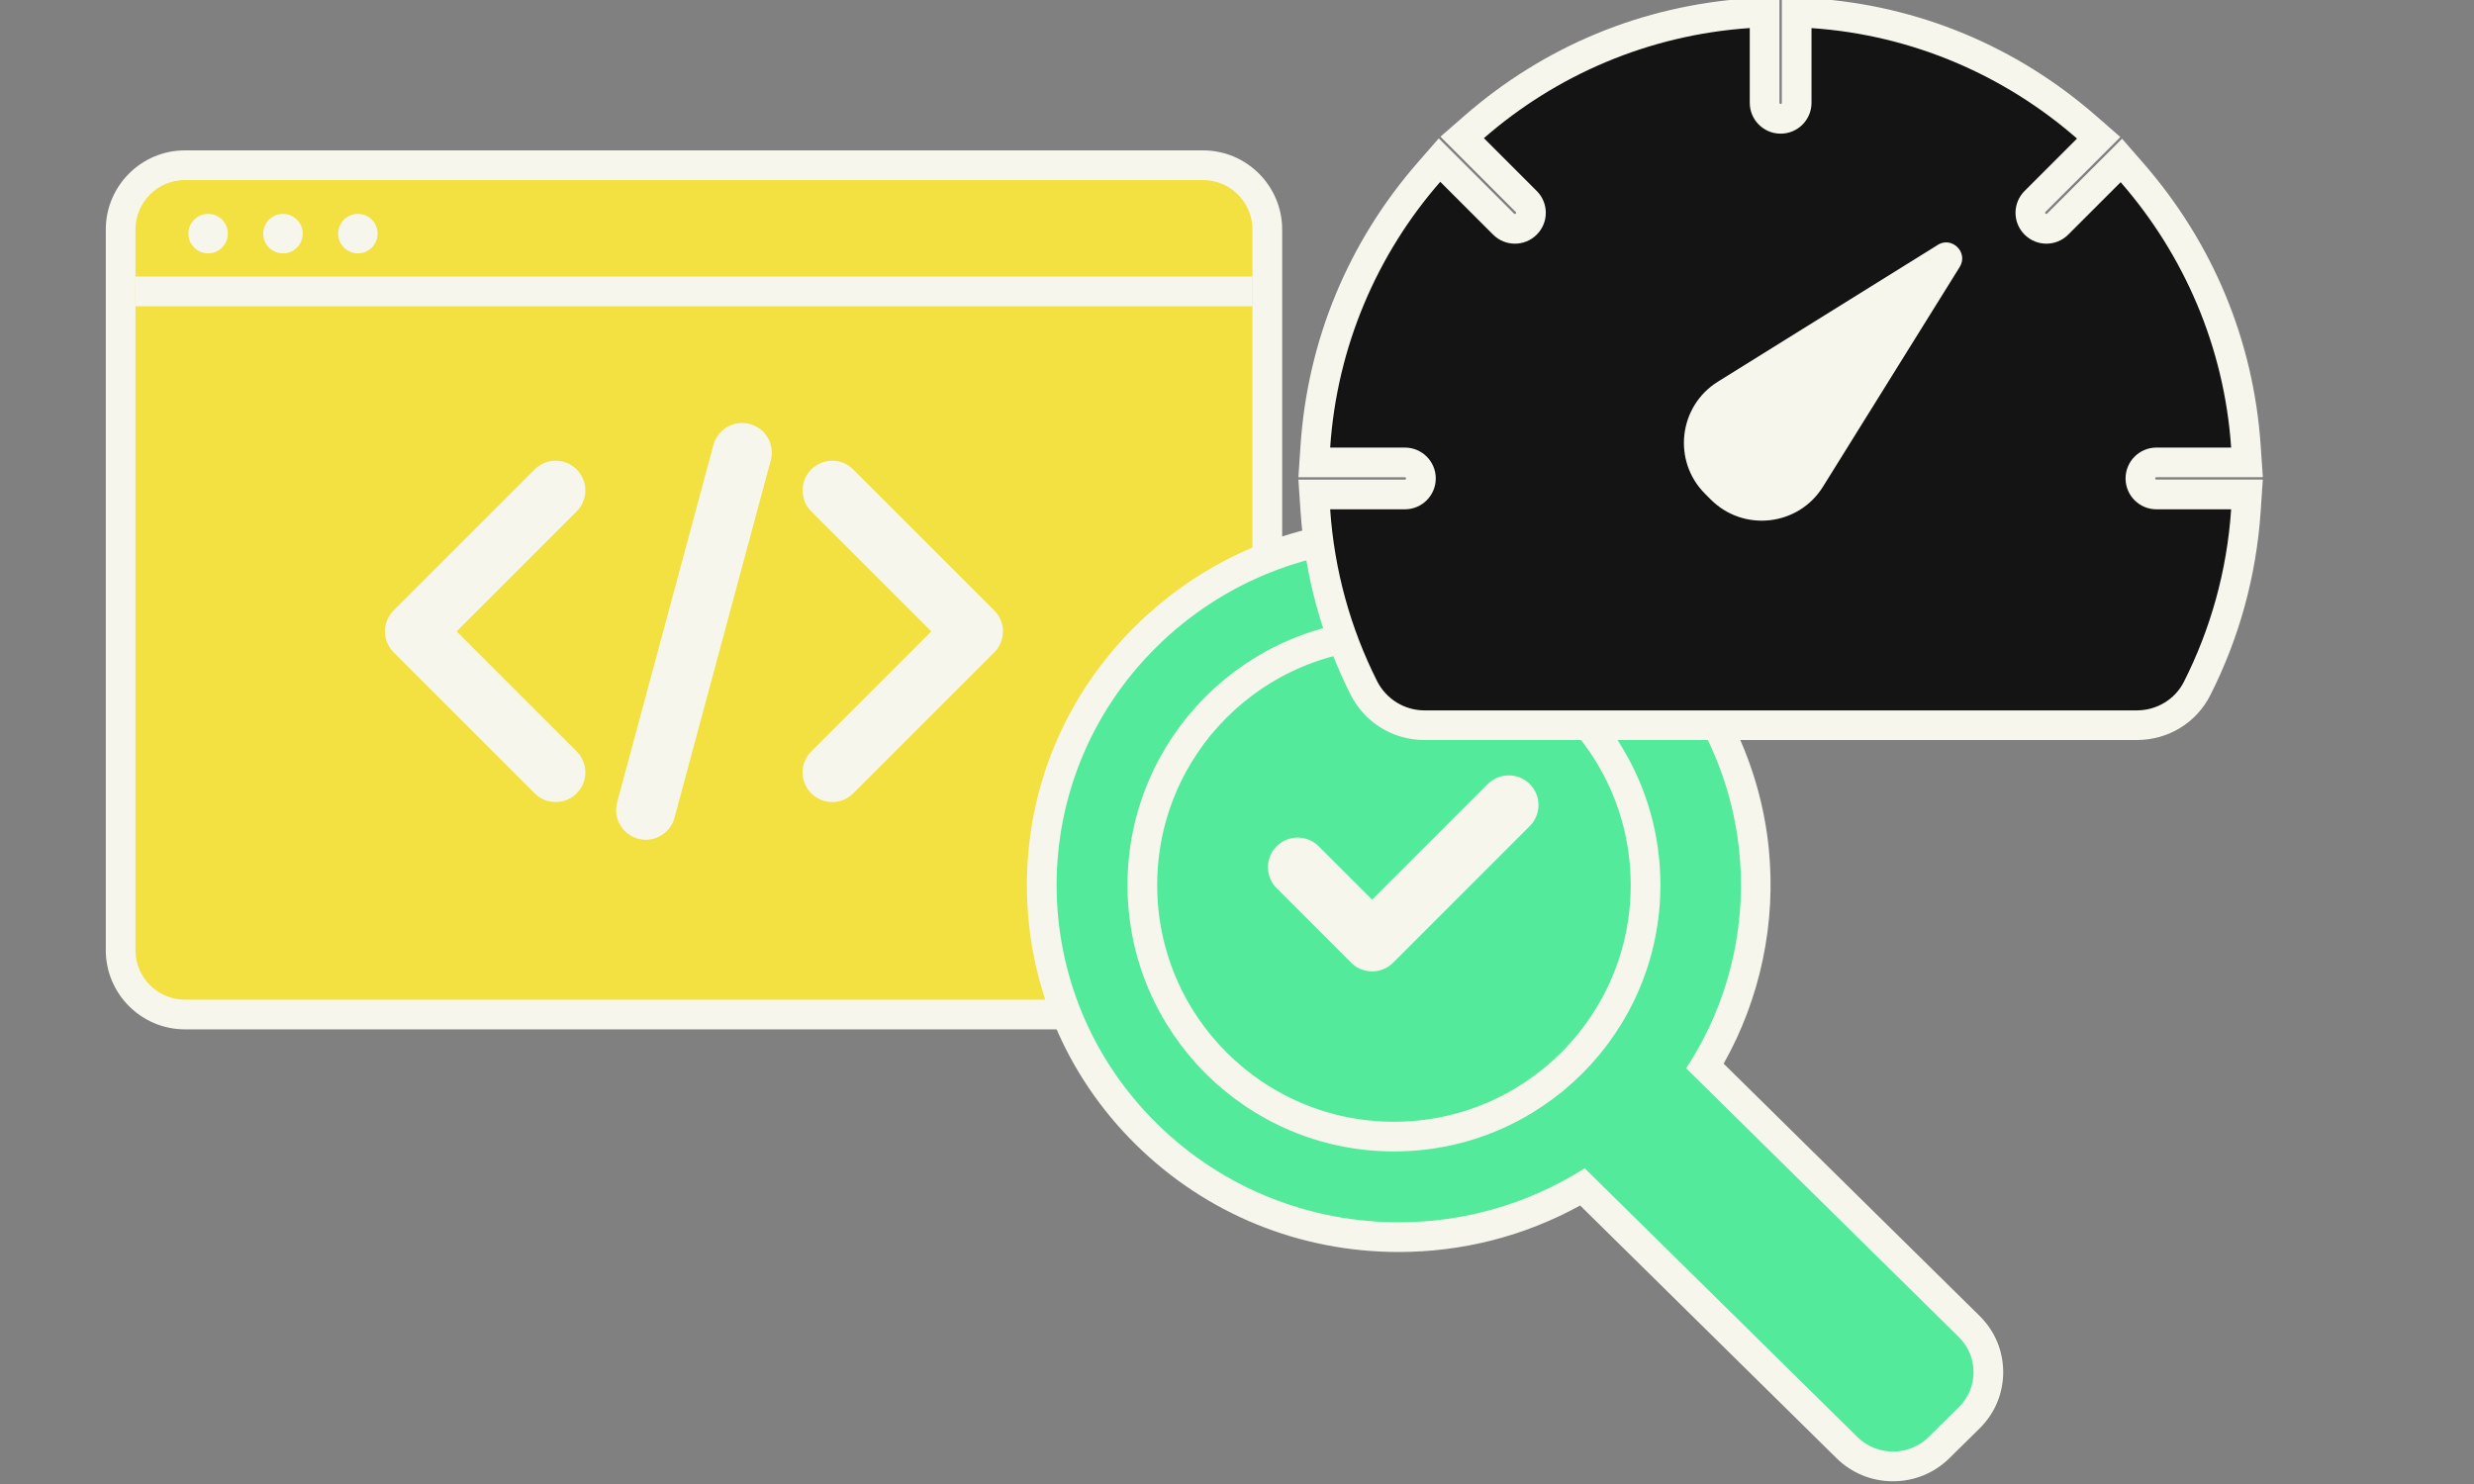<?xml version="1.0" encoding="UTF-8"?>
<svg id="Ebene_1" data-name="Ebene 1" xmlns="http://www.w3.org/2000/svg" width="500" height="300" viewBox="0 0 500 300">
  <rect x="0" y="0" width="500" height="300" fill="#808080" stroke="none"/>
  <defs>
    <style>
      .cls-1 {
        stroke-miterlimit: 10;
        stroke-width: 6px;
      }

      .cls-1, .cls-2 {
        fill: none;
        stroke: #f7f6ed;
      }

      .cls-3 {
        fill: #f7f6ed;
      }

      .cls-4 {
        fill: #f2e140;
      }

      .cls-5 {
        fill: #141414;
      }

      .cls-6 {
        fill: #54ea9b;
      }

      .cls-2 {
        stroke-linecap: round;
        stroke-linejoin: round;
        stroke-width: 12px;
      }
    </style>
  </defs>
  <g>
    <rect class="cls-4" x="24.38" y="33.4" width="231.75" height="171.69" rx="13" ry="13"/>
    <path class="cls-3" d="m243.12,36.4c5.52,0,10,4.48,10,10v145.69c0,5.52-4.48,10-10,10H37.38c-5.52,0-10-4.48-10-10V46.4c0-5.52,4.48-10,10-10h205.75m0-6H37.38c-8.82,0-16,7.18-16,16v145.69c0,8.82,7.18,16,16,16h205.75c8.82,0,16-7.18,16-16V46.4c0-8.82-7.18-16-16-16h0Z"/>
  </g>
  <line class="cls-1" x1="27.38" y1="58.91" x2="253.12" y2="58.91"/>
  <g>
    <circle class="cls-3" cx="72.33" cy="47.23" r="3.99"/>
    <circle class="cls-3" cx="57.19" cy="47.23" r="3.99"/>
    <circle class="cls-3" cx="42.06" cy="47.23" r="3.99"/>
  </g>
  <g>
    <g>
      <polyline class="cls-2" points="112.3 156.14 83.8 127.64 112.3 99.14"/>
      <polyline class="cls-2" points="168.2 156.14 196.7 127.64 168.2 99.14"/>
    </g>
    <line class="cls-2" x1="149.98" y1="91.51" x2="130.52" y2="163.76"/>
  </g>
  <g>
    <path class="cls-6" d="m382.58,296.44c-3.51,0-6.82-1.35-9.31-3.8l-53.43-52.68c-11.19,6.64-23.99,10.14-37.15,10.14-19.26,0-37.37-7.4-50.99-20.83-13.64-13.45-21.15-31.33-21.15-50.35s7.51-36.9,21.15-50.35c13.63-13.43,31.74-20.83,51.01-20.83s37.38,7.4,51.01,20.83c23.35,23.02,27.76,59.21,10.89,86.94l53.39,52.63c2.5,2.46,3.88,5.74,3.88,9.23s-1.38,6.77-3.88,9.23l-6.1,6.02c-2.49,2.45-5.79,3.8-9.3,3.8Z"/>
    <path class="cls-3" d="m282.7,110.74c17.7,0,35.4,6.66,48.9,19.97,23.49,23.16,26.54,58.83,9.17,85.25l55.11,54.33c3.98,3.92,3.98,10.27,0,14.19l-6.1,6.02c-1.99,1.96-4.59,2.94-7.2,2.94s-5.21-.98-7.2-2.94l-55.11-54.33c-11.4,7.28-24.49,10.93-37.58,10.93-17.69,0-35.39-6.65-48.89-19.96-27.01-26.63-27.01-69.8,0-96.42,13.5-13.31,31.2-19.97,48.9-19.97m0-6c-20.06,0-38.92,7.71-53.12,21.7-14.22,14.01-22.04,32.65-22.04,52.48s7.83,38.47,22.04,52.48c14.19,13.99,33.05,21.69,53.1,21.69,12.92,0,25.5-3.24,36.67-9.4l51.81,51.08c3.05,3.01,7.1,4.67,11.41,4.67s8.36-1.66,11.41-4.67l6.1-6.02c3.08-3.03,4.77-7.07,4.77-11.37s-1.69-8.34-4.77-11.37l-51.73-50.99c7.41-13.15,10.64-28.42,9.12-43.51-1.72-16.98-9.41-32.99-21.66-45.07-14.19-13.99-33.06-21.7-53.12-21.7h0Z"/>
  </g>
  <circle class="cls-1" cx="281.72" cy="178.92" r="50.85"/>
  <polyline class="cls-2" points="262.26 175.32 277.31 190.37 304.93 162.75"/>
  <g>
    <path class="cls-5" d="m287.91,146.61c-5.22,0-9.92-2.9-12.27-7.57-5.65-11.22-8.94-23.29-9.79-35.88l-.22-3.2h18.31c1.79,0,3.24-1.45,3.24-3.24s-1.45-3.24-3.24-3.24h-18.31l.22-3.2c1.4-20.67,9.34-39.87,22.99-55.5l2.11-2.42,12.95,12.95c.61.61,1.42.95,2.29.95s1.68-.34,2.29-.95c1.26-1.26,1.26-3.32,0-4.58l-12.95-12.95,2.42-2.11c15.64-13.65,34.83-21.6,55.5-22.99l3.2-.22v18.32c0,1.78,1.45,3.24,3.24,3.24s3.24-1.45,3.24-3.24V2.47l3.2.22c20.59,1.4,39.76,9.38,55.42,23.07l2.42,2.11-12.87,12.87c-1.26,1.26-1.26,3.32,0,4.58.61.61,1.42.95,2.29.95s1.68-.34,2.29-.95l12.87-12.87,2.11,2.42c13.68,15.67,21.66,34.83,23.07,55.42l.22,3.21h-18.31c-1.79,0-3.24,1.45-3.24,3.24s1.45,3.24,3.24,3.24h18.31l-.22,3.2c-.86,12.65-4.17,24.77-9.86,36.02-2.32,4.58-6.99,7.42-12.19,7.42h-143.96Z"/>
    <path class="cls-3" d="m366.12,5.68c20.44,1.39,39.07,9.6,53.65,22.33l-10.6,10.6c-2.44,2.44-2.44,6.38,0,8.82,1.22,1.22,2.81,1.83,4.41,1.83s3.19-.61,4.41-1.83l10.6-10.6c12.74,14.6,20.94,33.24,22.33,53.65h-15.1c-3.44,0-6.24,2.79-6.24,6.24s2.79,6.24,6.24,6.24h15.1c-.84,12.48-4.19,24.27-9.55,34.87-1.8,3.57-5.51,5.78-9.51,5.78h-143.96c-4.06,0-7.76-2.3-9.59-5.92-5.32-10.57-8.64-22.31-9.48-34.73h15.1c3.44,0,6.24-2.79,6.24-6.24s-2.79-6.24-6.24-6.24h-15.1c1.38-20.51,9.54-39.16,22.25-53.73l10.68,10.68c1.22,1.22,2.81,1.83,4.41,1.83s3.19-.61,4.41-1.83c2.44-2.44,2.44-6.39,0-8.82l-10.68-10.68c14.57-12.71,33.22-20.87,53.73-22.26v15.11c0,3.44,2.79,6.24,6.24,6.24s6.24-2.79,6.24-6.24V5.68m-6-6.42v21.53c0,.13-.11.24-.24.24s-.24-.11-.24-.24V-.74l-6.4.43c-21.33,1.44-41.13,9.64-57.27,23.72l-4.84,4.22,4.54,4.54,10.68,10.68c.09.09.09.24,0,.34-.02.02-.07.07-.17.07s-.15-.05-.17-.07l-10.68-10.68-4.54-4.54-4.22,4.84c-14.08,16.13-22.28,35.94-23.72,57.27l-.43,6.4h21.52c.13,0,.24.11.24.24s-.11.24-.24.24h-21.52l.43,6.4c.88,12.99,4.28,25.45,10.1,37.02,2.86,5.69,8.59,9.22,14.95,9.22h143.96c6.34,0,12.04-3.47,14.86-9.07,5.87-11.62,9.3-24.13,10.18-37.18l.43-6.4h-21.52c-.13,0-.24-.11-.24-.24s.11-.24.24-.24h21.53l-.44-6.41c-1.45-21.24-9.68-41.02-23.8-57.18l-4.22-4.84-4.54,4.54-10.6,10.6s-.07.07-.17.07-.15-.05-.17-.07c-.09-.09-.09-.24,0-.34l10.6-10.6,4.54-4.54-4.83-4.22c-16.16-14.12-35.94-22.35-57.19-23.8l-6.41-.44h0Z"/>
  </g>
  <path class="cls-3" d="m391.61,49.52l-44.41,27.63c-7.97,4.96-9.24,16.04-2.61,22.67l1.17,1.17c6.63,6.63,17.72,5.36,22.67-2.61l27.63-44.41c1.81-2.91-1.55-6.27-4.46-4.46Z"/>
</svg>